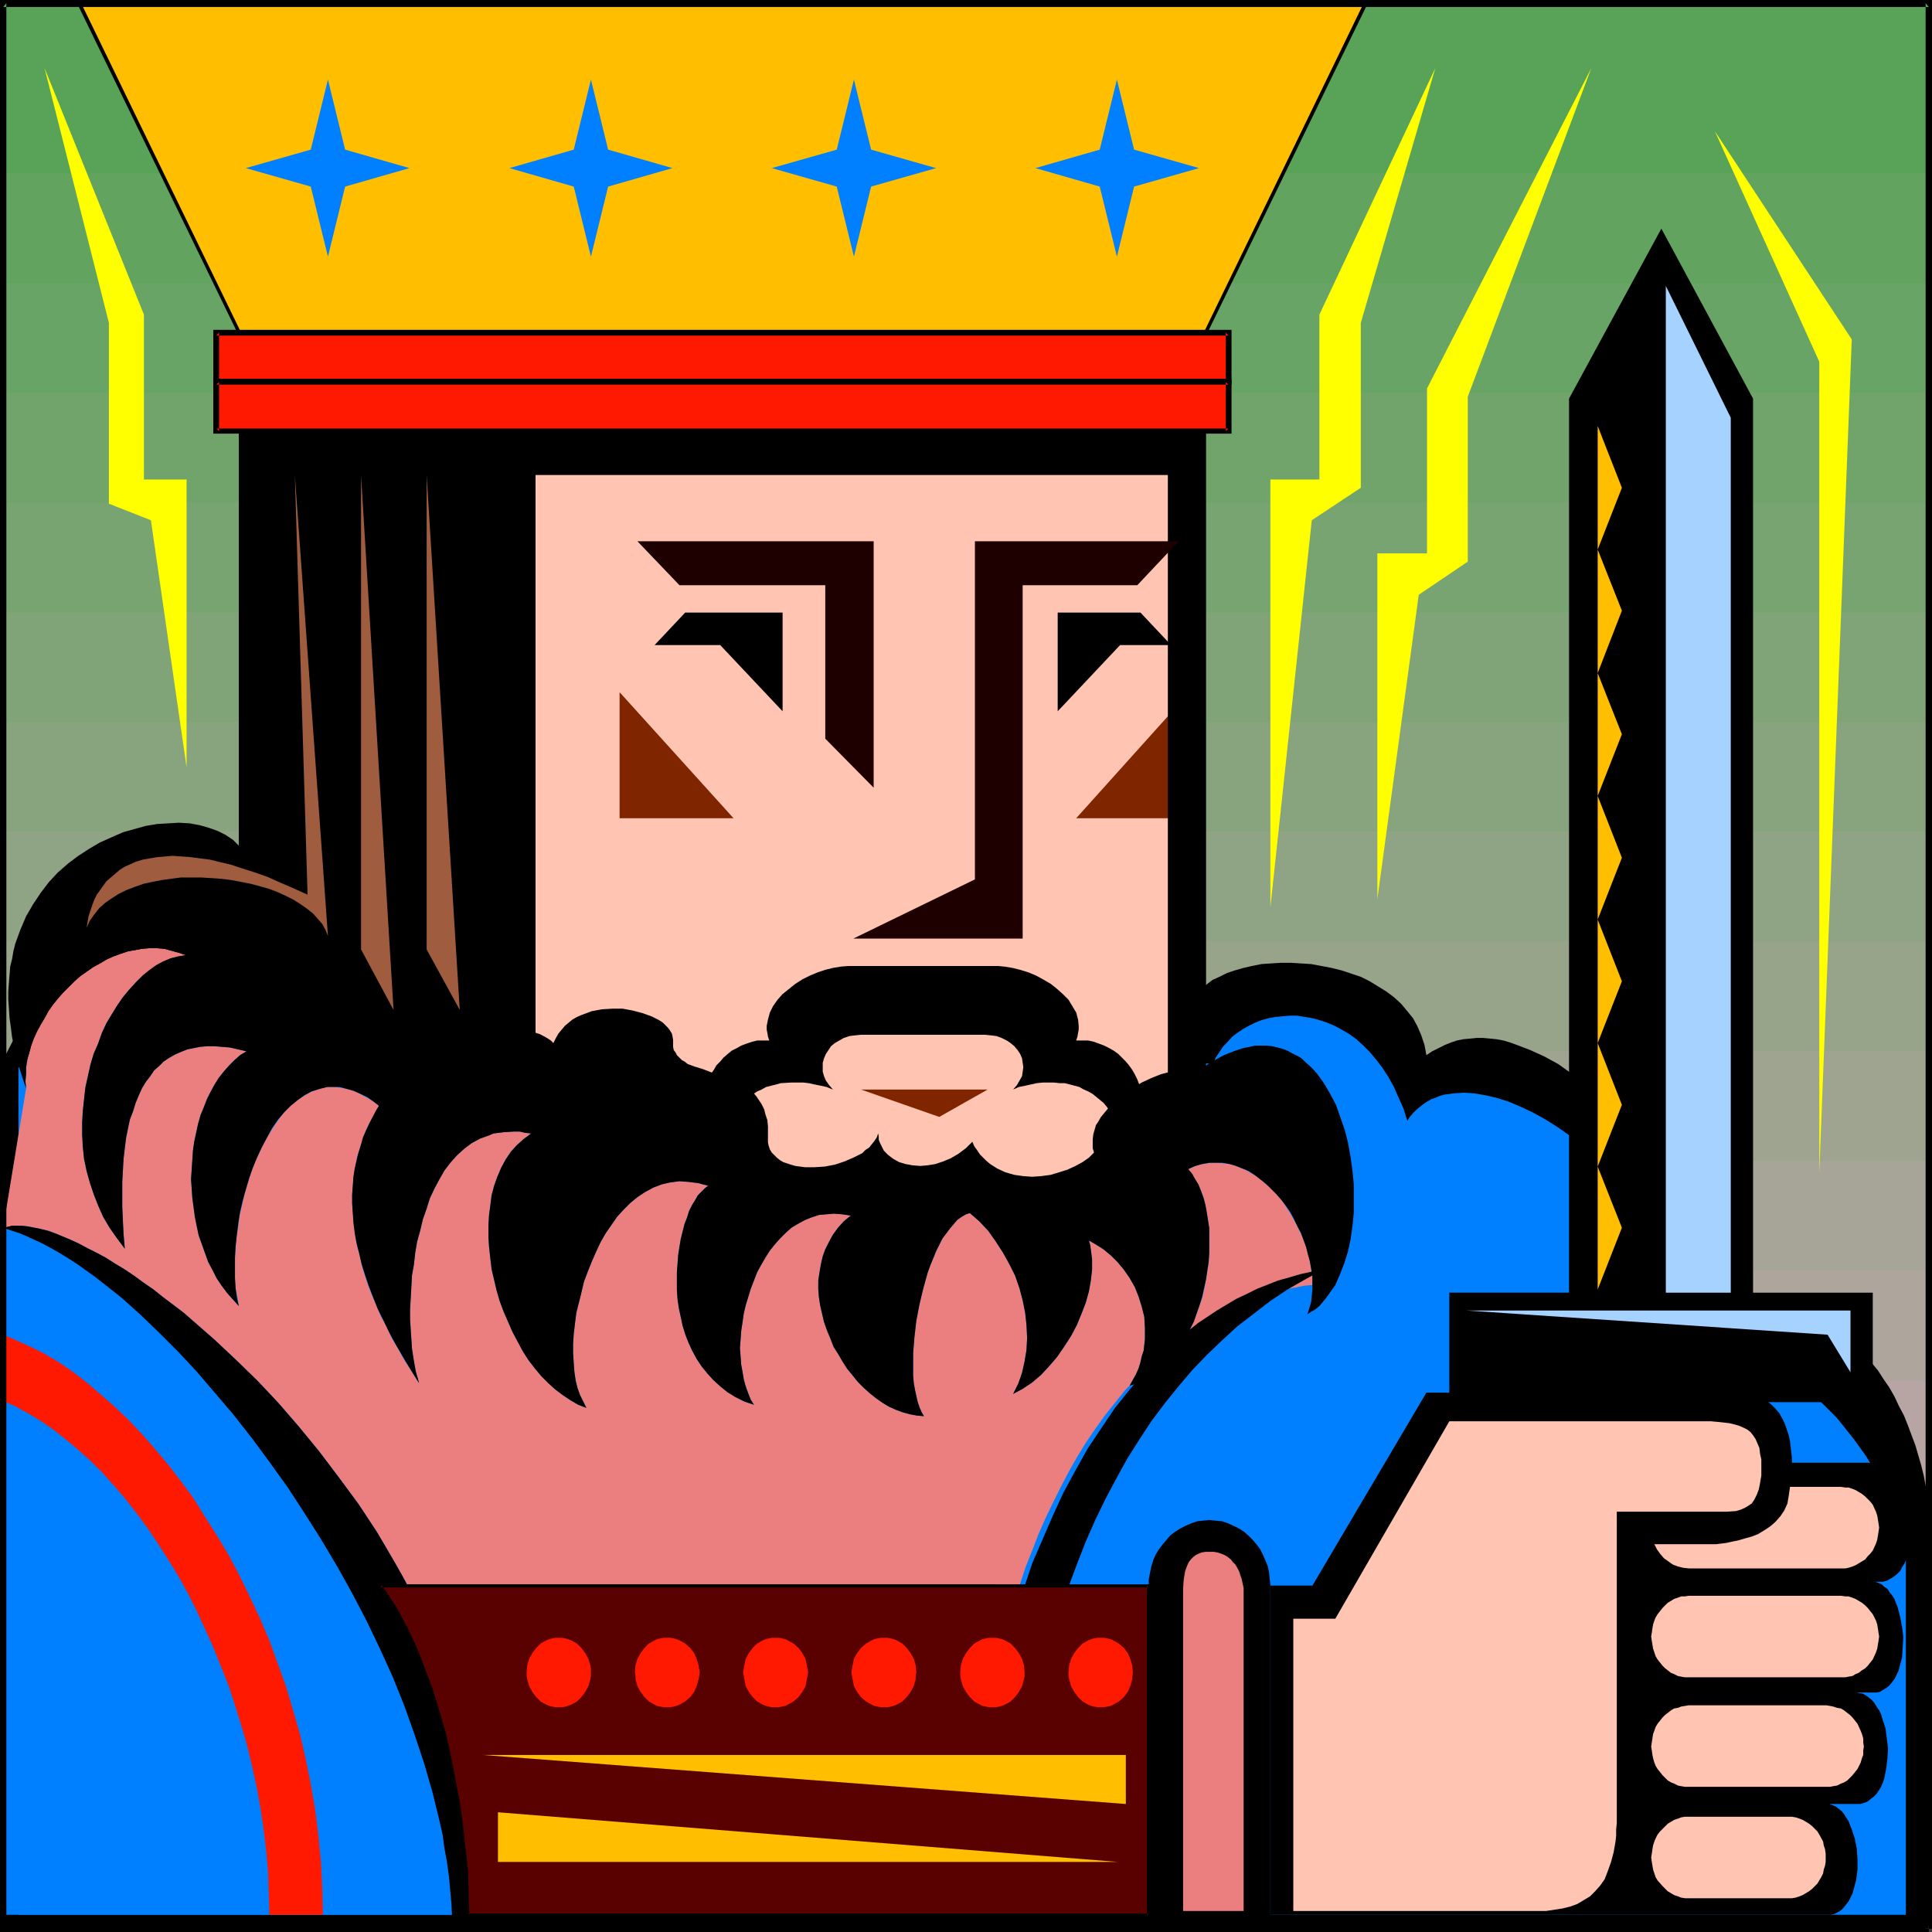 <?xml version="1.0" encoding="UTF-8" standalone="no"?>
<svg
   version="1.0"
   width="129.724mm"
   height="129.724mm"
   id="svg82"
   sodipodi:docname="King 2.wmf"
   xmlns:inkscape="http://www.inkscape.org/namespaces/inkscape"
   xmlns:sodipodi="http://sodipodi.sourceforge.net/DTD/sodipodi-0.dtd"
   xmlns="http://www.w3.org/2000/svg"
   xmlns:svg="http://www.w3.org/2000/svg">
  <rect width="100%" height="100%" fill="#333333" stroke="none"/>
  <sodipodi:namedview
     id="namedview82"
     pagecolor="#ffffff"
     bordercolor="#000000"
     borderopacity="0.25"
     inkscape:showpageshadow="2"
     inkscape:pageopacity="0.0"
     inkscape:pagecheckerboard="0"
     inkscape:deskcolor="#d1d1d1"
     inkscape:document-units="mm" />
  <defs
     id="defs1">
    <pattern
       id="WMFhbasepattern"
       patternUnits="userSpaceOnUse"
       width="6"
       height="6"
       x="0"
       y="0" />
  </defs>
  <path
     style="fill:#d5a5bc;fill-opacity:1;fill-rule:evenodd;stroke:none"
     d="M 489.486,489.486 V 0.808 H 0.808 V 489.486 Z"
     id="path1" />
  <path
     style="fill:#cda5b5;fill-opacity:1;fill-rule:evenodd;stroke:none"
     d="M 489.486,461.691 V 0.808 H 0.808 V 461.691 Z"
     id="path2" />
  <path
     style="fill:#c6a5af;fill-opacity:1;fill-rule:evenodd;stroke:none"
     d="M 489.486,433.896 V 0.808 H 0.808 V 433.896 Z"
     id="path3" />
  <path
     style="fill:#bea5a9;fill-opacity:1;fill-rule:evenodd;stroke:none"
     d="M 489.486,405.939 V 0.808 H 0.808 V 405.939 Z"
     id="path4" />
  <path
     style="fill:#b6a5a3;fill-opacity:1;fill-rule:evenodd;stroke:none"
     d="M 489.486,378.144 V 0.808 H 0.808 V 378.144 Z"
     id="path5" />
  <path
     style="fill:#aea59d;fill-opacity:1;fill-rule:evenodd;stroke:none"
     d="M 489.486,350.348 V 0.808 H 0.808 V 350.348 Z"
     id="path6" />
  <path
     style="fill:#a6a597;fill-opacity:1;fill-rule:evenodd;stroke:none"
     d="M 489.486,322.392 V 0.808 H 0.808 V 322.392 Z"
     id="path7" />
  <path
     style="fill:#9fa490;fill-opacity:1;fill-rule:evenodd;stroke:none"
     d="M 489.486,294.596 V 0.808 H 0.808 V 294.596 Z"
     id="path8" />
  <path
     style="fill:#97a48a;fill-opacity:1;fill-rule:evenodd;stroke:none"
     d="M 489.486,266.801 V 0.808 H 0.808 V 266.801 Z"
     id="path9" />
  <path
     style="fill:#8fa484;fill-opacity:1;fill-rule:evenodd;stroke:none"
     d="M 489.486,238.845 V 0.808 H 0.808 V 238.845 Z"
     id="path10" />
  <path
     style="fill:#87a47e;fill-opacity:1;fill-rule:evenodd;stroke:none"
     d="M 489.486,211.049 V 0.808 H 0.808 V 211.049 Z"
     id="path11" />
  <path
     style="fill:#80a478;fill-opacity:1;fill-rule:evenodd;stroke:none"
     d="M 489.486,183.254 V 0.808 H 0.808 V 183.254 Z"
     id="path12" />
  <path
     style="fill:#78a471;fill-opacity:1;fill-rule:evenodd;stroke:none"
     d="M 489.486,155.459 V 0.808 H 0.808 V 155.459 Z"
     id="path13" />
  <path
     style="fill:#70a46b;fill-opacity:1;fill-rule:evenodd;stroke:none"
     d="M 489.486,127.502 V 0.808 H 0.808 V 127.502 Z"
     id="path14" />
  <path
     style="fill:#68a465;fill-opacity:1;fill-rule:evenodd;stroke:none"
     d="M 489.486,99.707 V 0.808 H 0.808 V 99.707 Z"
     id="path15" />
  <path
     style="fill:#61a35f;fill-opacity:1;fill-rule:evenodd;stroke:none"
     d="M 489.486,71.912 V 0.808 H 0.808 V 71.912 Z"
     id="path16" />
  <path
     style="fill:#59a359;fill-opacity:1;fill-rule:evenodd;stroke:none"
     d="M 489.486,43.955 V 0.808 H 0.808 V 43.955 Z"
     id="path17" />
  <path
     style="fill:#ffff00;fill-opacity:1;fill-rule:evenodd;stroke:none"
     d="m 435.188,33.29 26.502,58.499 V 297.667 l 8.242,-211.534 z"
     id="path18" />
  <path
     style="fill:#ffff00;fill-opacity:1;fill-rule:evenodd;stroke:none"
     d="m 364.246,17.291 -29.411,62.539 v 41.854 h -12.443 v 108.595 l 10.504,-98.253 12.443,-8.242 V 81.931 Z"
     id="path19" />
  <path
     style="fill:#ffff00;fill-opacity:1;fill-rule:evenodd;stroke:none"
     d="m 11.312,17.291 25.21,62.539 v 41.854 h 10.827 v 73.043 L 38.299,132.027 27.634,127.825 V 81.931 Z"
     id="path20" />
  <path
     style="fill:#ffff00;fill-opacity:1;fill-rule:evenodd;stroke:none"
     d="M 403.838,17.291 362.145,98.576 V 140.43 H 349.54 v 87.749 l 10.504,-77.245 12.443,-8.403 v -41.854 z"
     id="path21" />
  <path
     style="fill:#000000;fill-opacity:1;fill-rule:evenodd;stroke:none"
     d="m 489.486,386.87 v -2.424 l -0.323,-2.424 -0.162,-2.424 -0.323,-2.586 -0.485,-2.586 -0.646,-2.586 -1.454,-5.01 -0.97,-2.586 -0.97,-2.586 -0.97,-2.424 -1.293,-2.424 -1.131,-2.424 -1.293,-2.262 -1.454,-2.101 -1.454,-2.262 -1.616,-1.939 -1.616,-1.939 -1.616,-1.778 -1.778,-1.778 -1.939,-1.454 -1.778,-1.293 -1.939,-1.293 -2.101,-0.97 -2.101,-0.808 -2.101,-0.646 -2.262,-0.485 -2.262,-0.323 h -2.262 l -2.262,0.323 -2.424,0.485 -2.424,0.808 v -0.808 -0.808 l -0.162,-0.97 -0.323,-0.97 -0.162,-0.97 -0.485,-1.131 -0.808,-2.586 -1.131,-2.586 -1.454,-2.909 -1.616,-3.07 -1.778,-3.232 -2.101,-3.394 -2.262,-3.394 -2.262,-3.555 -2.747,-3.394 -2.586,-3.555 -2.909,-3.555 -2.909,-3.394 -3.07,-3.394 -3.232,-3.394 -3.232,-3.07 -3.232,-2.909 -3.394,-2.747 -3.394,-2.424 -3.394,-2.424 -3.555,-1.939 -3.555,-1.616 -3.394,-1.293 -1.778,-0.646 -1.616,-0.485 -1.778,-0.323 -1.616,-0.162 -1.778,-0.162 h -1.616 l -1.616,0.162 -1.778,0.162 -1.616,0.323 -1.454,0.485 -1.616,0.646 -1.616,0.808 -1.616,0.808 -1.454,0.97 -0.485,-2.586 -0.808,-2.424 -0.97,-2.262 -1.131,-2.101 -1.454,-1.778 -1.616,-1.939 -1.778,-1.616 -1.939,-1.454 -2.101,-1.293 -2.101,-1.293 -2.262,-1.131 -2.424,-0.808 -2.424,-0.808 -2.586,-0.646 -2.586,-0.485 -2.586,-0.485 -2.586,-0.162 -2.586,-0.162 h -2.424 l -2.586,0.162 -2.424,0.162 -2.424,0.485 -2.101,0.485 -2.262,0.646 -1.939,0.646 -1.939,0.97 -1.778,0.808 -1.454,1.131 -1.454,1.293 -1.131,1.293 -0.808,1.454 -0.808,1.454 H 90.657 L 22.947,226.078 0.808,268.902 V 489.486 H 489.486 Z"
     id="path22" />
  <path
     style="fill:#007fff;fill-opacity:1;fill-rule:evenodd;stroke:none"
     d="M 4.686,271.003 V 485.931 H 483.668 v -96.96 l -2.262,-5.333 -2.424,-4.848 -2.747,-4.848 -2.747,-4.525 -2.909,-4.04 -3.07,-3.878 -1.454,-1.778 -1.616,-1.616 -1.616,-1.616 -1.454,-1.454 -1.616,-1.454 -1.454,-1.131 -1.616,-1.293 -1.616,-0.97 -1.454,-0.808 -1.616,-0.808 -1.454,-0.646 -1.454,-0.485 -1.454,-0.323 -1.454,-0.162 h -1.454 l -1.293,0.162 -1.454,0.162 -1.293,0.485 -1.131,0.646 -1.293,0.808 -1.293,-4.848 -1.454,-4.848 -1.778,-4.848 -1.939,-4.525 -2.101,-4.363 -2.262,-4.202 -2.424,-4.202 -2.747,-3.878 -2.586,-3.878 -2.747,-3.717 -3.07,-3.394 -2.909,-3.232 -3.07,-3.07 -3.07,-2.909 -3.232,-2.586 -3.07,-2.424 -3.232,-2.262 -3.07,-1.939 -3.232,-1.778 -3.07,-1.454 -3.07,-1.293 -3.07,-0.97 -2.747,-0.646 -2.909,-0.485 -2.586,-0.162 -2.586,0.162 -2.424,0.323 -1.131,0.323 -1.131,0.485 -0.97,0.323 -1.131,0.646 -0.97,0.646 -0.808,0.646 -0.97,0.808 -0.808,0.808 -0.808,0.97 -0.646,0.97 -0.97,-3.07 -1.293,-2.909 -1.131,-2.586 -1.454,-2.586 -1.454,-2.262 -1.616,-2.101 -1.616,-1.939 -1.616,-1.616 -1.778,-1.616 -1.778,-1.293 -1.939,-1.131 -1.778,-0.97 -1.939,-0.808 -1.939,-0.646 -1.778,-0.485 -1.939,-0.323 -1.939,-0.323 h -1.778 l -1.939,0.162 -1.778,0.162 -1.778,0.323 -1.778,0.485 -1.616,0.646 -1.616,0.808 -1.454,0.808 -1.454,0.97 -1.293,0.97 -1.131,1.293 -1.131,1.131 -0.97,1.454 -0.97,1.454 -0.646,1.454 H 82.901 L 27.795,243.854 Z"
     id="path23" />
  <path
     style="fill:#ffc5b2;fill-opacity:1;fill-rule:evenodd;stroke:none"
     d="M 298.313,293.95 V 116.352 H 135.905 V 266.801 l 0.485,0.808 0.485,0.646 0.646,0.485 0.646,0.646 1.454,0.808 1.778,0.808 1.939,0.485 2.101,0.485 4.202,0.646 2.101,0.323 1.939,0.485 1.939,0.485 1.778,0.646 1.454,0.808 0.485,0.485 0.646,0.646 0.485,0.485 0.323,0.646 0.162,0.808 0.162,0.808 0.162,0.97 0.323,0.808 0.485,0.97 0.808,0.97 0.646,0.97 0.97,1.131 0.97,0.97 1.131,0.97 2.586,2.101 2.747,1.778 3.232,1.939 3.232,1.939 3.232,1.616 3.394,1.616 3.232,1.293 3.07,1.131 1.616,0.485 1.293,0.485 1.293,0.323 1.293,0.162 1.131,0.323 h 0.97 l 0.97,0.162 0.808,-0.162 h 0.808 l 0.97,-0.162 1.131,-0.162 1.293,-0.162 1.454,-0.162 1.616,-0.162 1.616,-0.162 1.939,-0.323 3.717,-0.323 4.04,-0.323 4.363,-0.323 4.202,-0.323 h 4.363 l 4.04,-0.162 3.878,0.162 1.939,0.162 1.616,0.162 1.616,0.162 1.616,0.323 1.454,0.323 1.131,0.485 1.131,0.323 0.97,0.485 0.646,0.646 0.646,0.646 0.485,0.646 0.646,0.485 0.97,0.485 0.97,0.323 1.131,0.162 1.131,0.162 1.454,0.162 h 1.454 l 1.616,-0.162 1.616,-0.162 3.394,-0.485 3.717,-0.808 3.717,-0.808 3.717,-1.131 3.717,-0.97 3.555,-1.293 3.232,-1.293 1.454,-0.646 1.454,-0.646 1.293,-0.646 1.131,-0.646 1.131,-0.485 0.97,-0.646 0.808,-0.485 z"
     id="path24" />
  <path
     style="fill:#ffbf00;fill-opacity:1;fill-rule:evenodd;stroke:none"
     d="M 306.07,84.355 346.47,0.808 H 20.038 L 60.6,84.355 Z"
     id="path25" />
  <path
     style="fill:#000000;fill-opacity:1;fill-rule:evenodd;stroke:none"
     d="M 306.232,84.84 347.278,0.485 H 19.392 L 60.438,84.84 H 306.232 l -0.162,-0.808 H 60.6 l 0.485,0.162 L 20.523,0.646 20.038,1.293 H 346.47 l -0.323,-0.646 -40.562,83.547 0.485,-0.162 z"
     id="path26" />
  <path
     style="fill:#ff1900;fill-opacity:1;fill-rule:evenodd;stroke:none"
     d="M 54.944,96.96 H 311.726 V 84.355 H 54.944 Z"
     id="path27" />
  <path
     style="fill:#000000;fill-opacity:1;fill-rule:evenodd;stroke:none"
     d="M 54.136,97.606 H 312.534 V 83.709 H 54.136 V 97.606 L 55.59,96.96 V 84.355 l -0.646,0.808 H 311.726 l -0.646,-0.808 V 96.96 l 0.646,-0.808 H 54.944 l 0.646,0.808 z"
     id="path28" />
  <path
     style="fill:#ff1900;fill-opacity:1;fill-rule:evenodd;stroke:none"
     d="M 54.944,109.403 H 311.726 V 96.96 H 54.944 Z"
     id="path29" />
  <path
     style="fill:#000000;fill-opacity:1;fill-rule:evenodd;stroke:none"
     d="M 54.136,110.049 H 312.534 V 96.152 H 54.136 v 13.898 l 1.454,-0.646 V 96.96 l -0.646,0.646 H 311.726 l -0.646,-0.646 v 12.443 l 0.646,-0.646 H 54.944 l 0.646,0.646 z"
     id="path30" />
  <path
     style="fill:#007fff;fill-opacity:1;fill-rule:evenodd;stroke:none"
     d="m 129.28,42.662 16.322,4.686 4.363,17.776 4.363,-17.776 16.322,-4.686 -16.322,-4.686 -4.363,-17.776 -4.363,17.776 z"
     id="path31" />
  <path
     style="fill:#007fff;fill-opacity:1;fill-rule:evenodd;stroke:none"
     d="m 237.552,42.662 -16.483,4.686 -4.363,17.776 -4.363,-17.776 -16.483,-4.686 16.483,-4.686 4.363,-17.776 4.363,17.776 z"
     id="path32" />
  <path
     style="fill:#007fff;fill-opacity:1;fill-rule:evenodd;stroke:none"
     d="m 62.378,42.662 16.483,4.686 4.363,17.776 4.363,-17.776 16.322,-4.686 -16.322,-4.686 -4.363,-17.776 -4.363,17.776 z"
     id="path33" />
  <path
     style="fill:#007fff;fill-opacity:1;fill-rule:evenodd;stroke:none"
     d="m 262.761,42.662 16.322,4.686 4.363,17.776 4.363,-17.776 16.483,-4.686 -16.483,-4.686 -4.363,-17.776 -4.363,17.776 z"
     id="path34" />
  <path
     style="fill:#eb7f7f;fill-opacity:1;fill-rule:evenodd;stroke:none"
     d="m 6.626,276.174 -0.162,-1.778 0.162,-1.778 v -1.778 l 0.323,-1.939 0.485,-1.778 0.485,-1.778 0.646,-1.778 0.808,-1.778 0.97,-1.778 0.97,-1.616 0.97,-1.778 1.131,-1.616 1.293,-1.616 1.293,-1.454 1.454,-1.454 1.454,-1.454 1.454,-1.293 1.616,-1.131 1.616,-1.131 1.778,-0.97 1.616,-0.97 1.778,-0.808 1.778,-0.646 1.939,-0.646 1.778,-0.323 1.778,-0.323 1.939,-0.162 h 1.778 l 1.939,0.162 1.778,0.485 1.778,0.485 1.939,0.646 -1.939,0.323 -1.939,0.485 -1.939,0.808 -1.778,0.97 -1.778,1.293 -1.778,1.454 -1.616,1.616 -1.616,1.778 -1.616,1.939 -1.454,2.101 -1.293,2.101 -1.454,2.424 -1.131,2.424 -0.97,2.747 -1.131,2.586 -0.808,2.747 -0.646,2.909 -0.646,2.909 -0.323,2.909 -0.323,3.07 -0.162,2.909 v 3.07 l 0.162,3.07 0.323,3.07 0.646,3.07 0.808,2.909 0.97,2.909 1.131,2.909 1.293,2.909 1.616,2.747 1.939,2.747 1.939,2.586 -0.323,-3.717 -0.162,-3.394 -0.162,-3.555 v -3.232 -3.07 l 0.162,-2.909 0.162,-2.909 0.323,-2.747 0.323,-2.586 0.485,-2.424 0.485,-2.262 0.808,-2.101 0.646,-2.101 0.808,-1.939 0.808,-1.778 0.97,-1.616 1.131,-1.454 0.97,-1.454 1.293,-1.131 1.131,-1.131 1.454,-0.97 1.454,-0.808 1.454,-0.646 1.616,-0.646 1.616,-0.323 1.616,-0.323 1.778,-0.162 h 1.939 l 1.939,0.162 1.939,0.162 2.101,0.485 2.101,0.485 -1.616,0.97 -1.454,1.293 -1.293,1.293 -1.293,1.454 -1.293,1.616 -1.131,1.778 -0.97,1.778 -0.97,1.939 -0.808,2.101 -0.808,1.939 -0.646,2.262 -0.485,2.262 -0.485,2.262 -0.323,2.262 -0.162,2.424 -0.162,2.424 -0.162,2.424 0.162,2.262 0.162,2.424 0.323,2.424 0.323,2.424 0.485,2.424 0.485,2.262 0.808,2.262 0.808,2.262 0.808,2.262 1.131,2.101 0.97,1.939 1.293,1.939 1.454,1.939 1.454,1.616 1.454,1.616 -0.323,-2.101 -0.485,-2.262 -0.162,-2.424 v -2.586 -2.586 l 0.162,-2.586 0.162,-2.747 0.485,-2.747 0.323,-2.747 0.646,-2.747 0.646,-2.909 0.808,-2.586 0.808,-2.747 0.97,-2.586 1.131,-2.424 1.131,-2.424 1.293,-2.262 1.293,-2.101 1.454,-2.101 1.454,-1.778 1.616,-1.616 1.616,-1.293 1.778,-1.131 1.778,-0.97 1.939,-0.646 1.939,-0.485 h 2.101 l 1.939,0.323 2.262,0.485 1.131,0.485 2.101,1.131 1.131,0.646 1.293,0.808 1.131,0.97 -1.616,2.909 -1.616,3.07 -1.131,3.394 -1.131,3.394 -0.646,3.717 -0.323,1.939 -0.162,2.101 -0.162,1.939 v 2.101 l 0.162,2.101 0.162,2.101 0.323,2.262 0.162,2.262 0.485,2.424 0.646,2.262 0.485,2.424 0.808,2.586 0.808,2.424 0.97,2.586 1.131,2.586 1.131,2.747 1.454,2.586 1.293,2.909 1.616,2.747 1.616,2.909 1.778,2.747 1.939,3.07 -0.323,-1.293 -0.485,-1.616 -0.323,-1.778 -0.323,-1.939 -0.323,-2.101 -0.162,-2.424 -0.162,-2.424 -0.162,-2.586 v -2.586 l 0.162,-2.747 0.162,-2.909 0.162,-2.909 0.485,-2.747 0.323,-2.909 0.485,-2.909 0.808,-2.909 0.646,-2.747 0.97,-2.747 0.808,-2.586 1.131,-2.424 1.293,-2.424 1.293,-2.262 1.616,-2.101 1.616,-1.778 1.778,-1.616 1.939,-1.454 2.101,-1.131 2.262,-0.808 1.131,-0.485 1.293,-0.162 1.293,-0.162 2.586,-0.162 h 1.454 l 1.454,0.323 1.454,0.162 -1.939,1.454 -1.778,1.616 -1.454,1.616 -1.293,1.939 -1.131,2.101 -0.97,2.262 -0.808,2.262 -0.646,2.424 -0.323,2.586 -0.323,2.424 -0.162,2.747 v 2.747 l 0.162,2.586 0.323,2.909 0.323,2.747 0.646,2.747 0.646,2.747 0.808,2.747 0.97,2.586 1.131,2.586 1.131,2.586 1.293,2.424 1.293,2.424 1.454,2.262 1.616,2.101 1.616,1.939 1.778,1.778 1.778,1.616 1.939,1.454 1.939,1.293 1.939,1.131 2.101,0.808 -0.808,-1.616 -0.808,-1.616 -0.646,-1.778 -0.485,-1.939 -0.323,-2.262 -0.162,-2.262 -0.162,-2.424 v -2.424 l 0.162,-2.424 0.323,-2.747 0.323,-2.586 0.646,-2.586 0.646,-2.586 0.646,-2.747 0.97,-2.586 0.97,-2.424 1.131,-2.586 1.131,-2.424 1.293,-2.262 1.454,-2.101 1.454,-2.101 1.616,-1.778 1.778,-1.778 1.778,-1.454 1.939,-1.293 2.101,-1.131 2.101,-0.808 2.101,-0.485 2.424,-0.323 2.262,0.162 2.586,0.323 1.131,0.323 1.293,0.323 -0.808,0.646 -0.808,0.808 -0.97,0.97 -0.646,1.131 -0.808,1.293 -0.808,1.616 -0.485,1.616 -0.646,1.616 -0.485,1.939 -0.485,1.939 -0.323,1.939 -0.323,2.101 -0.162,2.262 -0.162,2.101 v 2.262 2.262 l 0.162,2.262 0.323,2.262 0.485,2.262 0.485,2.262 0.646,2.101 0.808,2.101 0.97,2.101 1.131,2.101 1.293,1.939 1.454,1.778 1.454,1.616 1.778,1.616 1.778,1.454 2.101,1.293 2.262,1.131 2.424,0.808 -0.808,-1.293 -0.646,-1.616 -0.646,-1.778 -0.485,-1.778 -0.323,-1.939 -0.323,-1.778 -0.162,-2.101 -0.162,-2.101 0.162,-2.101 0.162,-2.262 0.323,-2.101 0.323,-2.262 0.485,-2.101 0.646,-2.101 0.646,-2.101 0.808,-2.101 0.808,-2.101 0.97,-1.778 1.131,-1.939 1.131,-1.778 1.293,-1.616 1.293,-1.454 1.454,-1.454 1.454,-1.293 1.616,-0.97 1.778,-0.97 1.616,-0.646 1.939,-0.646 1.778,-0.162 2.101,-0.162 2.101,0.162 2.101,0.323 -1.778,1.454 -1.454,1.616 -1.293,1.778 -0.97,1.778 -0.97,1.939 -0.646,1.778 -0.485,2.101 -0.323,1.939 -0.323,2.101 v 2.101 l 0.162,2.101 0.323,2.101 0.485,2.101 0.485,2.101 0.808,2.262 0.808,1.939 0.808,2.101 1.131,1.778 1.131,1.939 1.131,1.778 1.454,1.778 1.293,1.616 1.454,1.454 1.616,1.454 1.616,1.293 1.616,1.131 1.616,0.97 1.778,0.808 1.778,0.646 1.778,0.485 1.778,0.323 1.778,0.162 -0.646,-1.131 -0.485,-1.131 -0.485,-1.454 -0.323,-1.454 -0.323,-1.454 -0.323,-1.778 -0.162,-1.778 v -1.939 -3.878 l 0.323,-4.04 0.485,-4.202 0.808,-4.202 0.97,-4.04 1.131,-4.04 0.646,-1.778 0.808,-1.939 0.646,-1.616 0.808,-1.616 0.808,-1.616 0.97,-1.293 0.97,-1.293 0.97,-1.131 0.808,-0.97 1.131,-0.808 1.131,-0.646 0.97,-0.323 2.424,2.101 2.262,2.424 1.939,2.747 1.778,2.747 1.616,2.909 1.454,2.909 1.131,3.232 0.808,3.07 0.646,3.232 0.323,3.07 0.162,3.232 -0.162,3.07 -0.485,2.909 -0.646,2.909 -0.97,2.747 -0.646,1.293 -0.646,1.293 2.424,-1.293 2.424,-1.616 2.262,-1.939 2.101,-2.262 1.939,-2.262 1.778,-2.586 1.778,-2.747 1.454,-2.747 1.131,-2.747 1.131,-2.909 0.808,-2.909 0.485,-2.747 0.323,-2.747 v -2.586 l -0.323,-2.586 -0.162,-1.131 -0.323,-1.131 1.939,1.131 1.778,1.131 1.939,1.616 1.616,1.616 1.616,1.939 1.454,2.101 1.293,2.262 0.97,2.424 0.808,2.586 0.646,2.586 0.162,2.909 v 2.747 l -0.162,1.454 -0.162,1.454 -0.485,1.454 -0.323,1.454 -0.485,1.616 -0.646,1.454 -0.808,1.454 -0.808,1.454 -1.131,1.131 v 0 l -2.586,3.232 -2.586,3.232 -2.424,3.394 -2.424,3.555 -2.262,3.717 -2.101,3.717 -1.939,3.717 -1.939,3.878 -1.939,4.04 -1.778,4.04 -1.616,4.202 -1.616,4.04 -1.454,4.363 -1.293,4.202 -1.293,4.363 -1.293,4.363 -2.101,8.565 -1.939,8.888 -1.454,8.565 -1.293,8.565 -0.97,8.565 -0.323,4.04 -0.323,4.202 -0.162,4.04 -0.162,3.878 -0.162,3.878 v 3.878 H 124.432 v -4.686 l -0.323,-4.686 -0.323,-4.686 -0.485,-4.525 -0.646,-4.525 -0.808,-4.525 -0.808,-4.525 -0.97,-4.363 -2.424,-8.726 -1.293,-4.202 -1.454,-4.202 -1.616,-4.202 -1.616,-4.202 -1.778,-4.04 -1.778,-4.04 -1.939,-3.878 -1.939,-4.04 -2.101,-3.878 -2.101,-3.717 -4.363,-7.434 -4.686,-7.11 -5.01,-6.787 -5.01,-6.626 -5.171,-6.302 -5.171,-5.979 -5.333,-5.656 -5.494,-5.333 -5.333,-5.01 -2.586,-2.262 -2.586,-2.262 -2.586,-2.262 -2.747,-2.101 -2.586,-1.939 -2.424,-1.939 -2.586,-1.778 -2.424,-1.778 -2.424,-1.616 -2.424,-1.454 -2.262,-1.454 -2.424,-1.293 -2.262,-1.131 -2.101,-1.131 -2.101,-0.97 -1.939,-0.808 -1.939,-0.808 -1.778,-0.646 -1.939,-0.485 -1.616,-0.323 -1.616,-0.323 -1.454,-0.162 H 4.202 3.07 l -1.293,0.323 -0.97,0.162 z"
     id="path35" />
  <path
     style="fill:#eb7f7f;fill-opacity:1;fill-rule:evenodd;stroke:none"
     d="m 301.222,338.39 3.394,-2.101 3.394,-2.101 3.555,-1.778 3.717,-1.616 3.717,-1.454 3.878,-1.293 4.04,-0.97 4.202,-0.808 1.939,-0.162 v -1.454 l -0.162,-1.616 -0.485,-3.07 -0.808,-3.07 -1.131,-3.07 -1.454,-3.07 -1.616,-2.909 -1.778,-2.747 -2.101,-2.586 -1.131,-1.131 -1.293,-0.97 -1.131,-1.131 -1.131,-0.808 -1.454,-0.808 -1.293,-0.808 -1.293,-0.485 -1.454,-0.646 -1.293,-0.323 -1.616,-0.162 -1.293,-0.162 h -1.616 l -1.454,0.162 -1.616,0.323 -1.454,0.485 -1.454,0.646 1.131,1.616 1.131,1.778 0.97,2.101 0.808,2.262 0.485,2.424 0.485,2.586 0.323,2.747 v 2.747 2.909 l -0.162,2.747 -0.485,2.909 -0.485,2.909 -0.646,2.909 -0.97,2.747 -0.97,2.747 -1.131,2.586 z"
     id="path36" />
  <path
     style="fill:#7f2600;fill-opacity:1;fill-rule:evenodd;stroke:none"
     d="m 157.237,175.659 28.926,31.997 h -28.926 z"
     id="path37" />
  <path
     style="fill:#7f2600;fill-opacity:1;fill-rule:evenodd;stroke:none"
     d="m 301.868,175.659 -28.765,31.997 h 28.765 z"
     id="path38" />
  <path
     style="fill:#000000;fill-opacity:1;fill-rule:evenodd;stroke:none"
     d="m 99.384,283.446 -1.293,-1.293 -1.293,-0.97 -1.131,-0.97 -1.293,-0.97 -1.131,-0.808 -2.424,-1.131 -1.131,-0.485 -1.131,-0.323 -1.131,-0.323 -1.131,-0.323 h -1.131 -2.101 l -1.939,0.485 -2.101,0.646 -1.778,0.97 -1.778,1.293 -1.778,1.454 -1.616,1.616 -1.616,1.939 -1.454,2.101 -1.293,2.424 -1.293,2.424 -1.131,2.424 -1.131,2.747 -0.97,2.747 -0.808,2.747 -0.808,2.909 -0.646,2.747 -0.485,3.07 -0.323,2.747 -0.323,2.909 -0.162,2.747 v 2.747 2.586 l 0.162,2.586 0.323,2.424 0.485,2.101 -1.454,-1.616 -1.454,-1.616 -1.454,-1.939 -1.293,-1.939 -0.97,-1.939 -1.131,-2.101 -0.808,-2.262 -0.808,-2.262 -0.808,-2.262 -0.485,-2.262 -0.485,-2.424 -0.323,-2.424 -0.323,-2.424 -0.162,-2.424 -0.162,-2.262 0.162,-2.424 0.162,-2.424 0.162,-2.424 0.323,-2.262 0.485,-2.262 0.485,-2.262 0.646,-2.262 0.808,-1.939 0.808,-2.101 0.97,-1.939 0.97,-1.778 1.131,-1.778 1.293,-1.616 1.293,-1.454 1.293,-1.293 1.454,-1.293 1.616,-0.97 -2.101,-0.485 -2.101,-0.485 -1.939,-0.162 -1.939,-0.162 h -1.939 l -1.778,0.162 -1.616,0.323 -1.616,0.323 -1.616,0.646 -1.454,0.646 -1.454,0.808 -1.454,0.97 -1.131,1.131 -1.293,1.131 -0.97,1.454 -1.131,1.454 -0.97,1.616 -0.808,1.778 -0.808,1.939 -0.646,2.101 -0.808,2.101 -0.485,2.262 -0.485,2.424 -0.323,2.586 -0.323,2.747 -0.162,2.909 -0.162,2.909 v 3.07 3.232 l 0.162,3.555 0.162,3.394 0.323,3.717 -1.939,-2.586 -1.939,-2.747 -1.616,-2.747 -1.293,-2.909 -1.131,-2.909 -0.97,-2.909 -0.808,-2.909 -0.646,-3.07 -0.323,-3.07 -0.162,-3.07 v -3.07 l 0.162,-2.909 0.323,-3.07 0.323,-2.909 0.646,-2.909 0.646,-2.909 0.808,-2.747 1.131,-2.586 0.97,-2.747 1.131,-2.424 1.454,-2.424 1.293,-2.101 1.454,-2.101 1.616,-1.939 1.616,-1.778 1.616,-1.616 1.778,-1.454 1.778,-1.293 1.778,-0.97 1.939,-0.808 1.939,-0.485 1.939,-0.323 -1.939,-0.646 -1.778,-0.485 -1.778,-0.485 -1.939,-0.162 h -1.778 l -1.939,0.162 -1.778,0.323 -1.778,0.323 -1.939,0.646 -1.778,0.646 -1.778,0.808 -1.616,0.97 -1.778,0.97 -1.616,1.131 -1.616,1.131 -1.454,1.293 -1.454,1.454 -1.454,1.454 -1.293,1.454 -1.293,1.616 -1.131,1.616 -0.97,1.778 -0.97,1.616 -0.97,1.778 -0.808,1.778 -0.646,1.778 -0.485,1.778 -0.485,1.778 -0.323,1.939 v 1.778 l -0.162,1.778 0.162,1.778 -0.97,-2.747 -0.808,-2.586 -0.646,-2.586 -0.646,-2.586 -0.485,-2.424 -0.323,-2.586 -0.323,-2.262 -0.162,-2.424 -0.162,-2.262 v -2.101 l 0.162,-2.262 0.162,-1.939 0.162,-2.101 0.485,-1.939 0.323,-1.939 0.485,-1.939 0.646,-1.778 0.646,-1.778 1.454,-3.394 1.778,-3.07 1.939,-2.909 2.101,-2.747 2.262,-2.424 2.586,-2.262 2.586,-1.939 2.747,-1.778 2.747,-1.616 2.909,-1.293 2.909,-1.293 2.909,-0.808 2.909,-0.808 2.909,-0.485 2.747,-0.162 2.747,-0.162 2.747,0.162 2.586,0.485 2.262,0.646 2.262,0.808 1.939,0.97 1.939,1.293 1.454,1.454 V 109.403 H 306.07 v 184.547 h -9.696 V 120.553 H 135.905 v 146.248 1.939 l -0.323,1.778 -0.323,1.778 -0.646,1.616 -0.646,1.454 -0.808,1.454 -0.97,1.454 -1.131,1.131 -0.97,1.293 -1.293,0.97 -1.293,0.97 -1.454,0.97 -1.454,0.808 -1.454,0.808 -1.454,0.646 -1.616,0.485 -3.232,0.808 -3.07,0.485 -1.616,0.162 h -1.454 l -1.454,-0.162 h -1.454 l -1.454,-0.323 -1.293,-0.323 -1.131,-0.323 -1.131,-0.485 -1.131,-0.646 -0.808,-0.485 -0.808,-0.808 z"
     id="path39" />
  <path
     style="fill:#000000;fill-opacity:1;fill-rule:evenodd;stroke:none"
     d="m 194.889,287.648 v 1.131 1.131 l 0.162,0.808 0.323,0.97 0.485,0.808 0.646,0.646 0.646,0.646 0.808,0.646 0.808,0.485 0.97,0.323 0.97,0.323 1.131,0.323 2.424,0.323 h 2.424 l 2.586,-0.162 2.586,-0.485 2.424,-0.808 2.262,-0.97 2.262,-1.131 0.808,-0.808 0.97,-0.646 0.646,-0.808 0.646,-0.808 0.646,-0.97 0.323,-0.97 0.162,0.808 v 0.808 l 0.323,0.808 0.323,0.646 0.646,1.293 1.131,1.131 1.293,0.97 1.454,0.808 1.616,0.485 1.778,0.323 1.939,0.162 1.939,-0.162 1.939,-0.323 1.939,-0.646 1.939,-0.808 1.939,-1.131 1.939,-1.454 1.616,-1.616 0.485,1.131 0.808,1.131 0.646,0.97 0.808,0.808 0.808,0.808 0.97,0.808 1.778,1.131 2.101,0.97 2.262,0.646 2.262,0.323 2.262,0.162 2.262,-0.162 2.424,-0.323 2.101,-0.646 2.101,-0.646 2.101,-0.97 1.778,-0.97 1.616,-1.131 1.293,-1.293 -0.323,-1.131 v -1.293 -0.97 l 0.162,-1.293 0.323,-1.131 0.323,-1.131 0.646,-0.97 0.646,-1.131 0.808,-0.97 0.808,-0.97 1.939,-1.939 2.101,-1.778 2.262,-1.616 2.424,-1.454 2.424,-1.131 2.424,-0.97 2.424,-0.646 0.97,-0.323 1.939,-0.162 h 0.97 l 1.454,0.162 0.485,0.323 0.646,0.323 1.778,-1.293 1.778,-1.293 1.778,-0.97 1.778,-0.97 1.616,-0.646 1.778,-0.646 1.454,-0.485 1.616,-0.323 1.454,-0.323 h 1.616 1.293 l 1.454,0.162 1.293,0.323 1.293,0.323 1.293,0.485 1.131,0.646 1.293,0.646 1.131,0.646 0.97,0.97 1.131,0.97 0.97,0.97 0.97,1.131 1.616,2.262 1.616,2.747 1.454,2.747 1.131,3.232 1.131,3.232 0.808,3.232 0.646,3.555 0.485,3.555 0.323,3.394 v 3.555 3.555 l -0.323,3.394 -0.485,3.394 -0.646,3.07 -0.97,3.07 -1.131,2.909 -1.131,2.586 -1.616,2.262 -0.808,1.131 -1.616,1.939 -0.97,0.808 -1.131,0.646 -0.97,0.646 0.485,-1.454 0.485,-1.616 0.162,-1.616 0.162,-1.616 v -1.778 -1.778 l -0.323,-1.778 -0.323,-1.778 -0.485,-1.778 -0.485,-1.939 -1.293,-3.555 -0.97,-1.778 -0.808,-1.778 -0.97,-1.778 -1.131,-1.616 -1.131,-1.454 -1.293,-1.454 -1.293,-1.293 -1.293,-1.293 -1.454,-1.131 -1.454,-1.131 -1.454,-0.97 -1.616,-0.646 -1.616,-0.646 -1.616,-0.485 -1.778,-0.323 h -1.778 -1.616 l -1.778,0.323 -1.778,0.485 -1.778,0.808 0.97,1.131 0.808,1.454 0.808,1.293 0.646,1.616 0.646,1.778 0.485,1.778 0.323,1.778 0.323,2.101 0.323,1.939 v 2.101 2.262 2.101 l -0.162,2.262 -0.323,2.101 -0.323,2.262 -0.485,2.101 -0.485,2.262 -0.646,2.101 -1.454,4.202 -0.97,1.939 -0.808,1.939 -1.131,1.778 -1.131,1.778 -1.293,1.616 -1.293,1.454 -1.454,1.293 -1.454,1.293 -1.616,1.131 -1.616,0.808 -1.778,0.808 -1.778,0.485 0.808,-1.454 0.808,-1.454 0.646,-1.454 0.485,-1.616 0.323,-1.454 0.485,-1.454 0.162,-1.454 0.162,-1.454 v -2.747 l -0.162,-2.909 -0.646,-2.586 -0.808,-2.586 -0.97,-2.424 -1.293,-2.262 -1.454,-2.101 -1.616,-1.939 -1.616,-1.616 -1.939,-1.616 -1.778,-1.131 -1.939,-1.131 0.323,1.131 0.162,1.131 0.323,2.586 v 2.586 l -0.323,2.747 -0.485,2.747 -0.808,2.909 -1.131,2.909 -1.131,2.747 -1.454,2.747 -1.778,2.747 -1.778,2.586 -1.939,2.262 -2.101,2.262 -2.262,1.939 -2.424,1.616 -2.424,1.293 0.646,-1.293 0.646,-1.293 0.97,-2.747 0.646,-2.909 0.485,-2.909 0.162,-3.07 -0.162,-3.232 -0.323,-3.07 -0.646,-3.232 -0.808,-3.07 -1.131,-3.232 -1.454,-2.909 -1.616,-2.909 -1.778,-2.747 -1.939,-2.747 -2.262,-2.424 -2.424,-2.101 -0.97,0.323 -1.131,0.646 -1.131,0.808 -0.808,0.97 -0.97,1.131 -0.97,1.293 -0.97,1.293 -0.808,1.616 -0.808,1.616 -0.646,1.616 -0.808,1.939 -0.646,1.778 -1.131,4.04 -0.97,4.04 -0.808,4.202 -0.485,4.202 -0.323,4.04 v 3.878 1.939 l 0.162,1.778 0.323,1.778 0.323,1.454 0.323,1.454 0.485,1.454 0.485,1.131 0.646,1.131 -1.778,-0.162 -1.778,-0.323 -1.778,-0.485 -1.778,-0.646 -1.778,-0.808 -1.616,-0.97 -1.616,-1.131 -1.616,-1.293 -1.616,-1.454 -1.454,-1.454 -1.293,-1.616 -1.454,-1.778 -1.131,-1.778 -1.131,-1.939 -1.131,-1.778 -0.808,-2.101 -0.808,-1.939 -0.808,-2.262 -0.485,-2.101 -0.485,-2.101 -0.323,-2.101 -0.162,-2.101 v -2.101 l 0.323,-2.101 0.323,-1.939 0.485,-2.101 0.646,-1.778 0.97,-1.939 0.97,-1.778 1.293,-1.778 1.454,-1.616 1.778,-1.454 -2.101,-0.323 -2.101,-0.162 -2.101,0.162 -1.778,0.162 -1.939,0.646 -1.616,0.646 -1.778,0.97 -1.616,0.97 -1.454,1.293 -1.454,1.454 -1.293,1.454 -1.293,1.616 -1.131,1.778 -1.131,1.939 -0.97,1.778 -0.808,2.101 -0.808,2.101 -0.646,2.101 -0.646,2.101 -0.485,2.101 -0.323,2.262 -0.323,2.101 -0.162,2.262 -0.162,2.101 0.162,2.101 0.162,2.101 0.323,1.778 0.323,1.939 0.485,1.778 0.646,1.778 0.646,1.616 0.808,1.293 -2.424,-0.808 -2.262,-1.131 -2.101,-1.293 -1.778,-1.454 -1.778,-1.616 -1.454,-1.616 -1.454,-1.778 -1.293,-1.939 -1.131,-2.101 -0.97,-2.101 -0.808,-2.101 -0.646,-2.101 -0.485,-2.262 -0.485,-2.262 -0.323,-2.262 -0.162,-2.262 v -2.262 -2.262 l 0.162,-2.101 0.162,-2.262 0.323,-2.101 0.323,-1.939 0.485,-1.939 0.485,-1.939 0.646,-1.616 0.485,-1.616 0.808,-1.616 0.808,-1.293 0.646,-1.131 0.97,-0.97 0.808,-0.808 0.808,-0.646 -1.293,-0.323 -1.131,-0.323 -2.586,-0.323 -2.262,-0.162 -2.424,0.323 -2.101,0.485 -2.101,0.808 -2.101,1.131 -1.939,1.293 -1.778,1.454 -1.778,1.778 -1.616,1.778 -1.454,2.101 -1.454,2.101 -1.293,2.262 -1.131,2.424 -1.131,2.586 -0.97,2.424 -0.97,2.586 -0.646,2.747 -0.646,2.586 -0.646,2.586 -0.323,2.586 -0.323,2.747 -0.162,2.424 v 2.424 l 0.162,2.424 0.162,2.262 0.323,2.262 0.485,1.939 0.646,1.778 0.808,1.616 0.808,1.616 -2.101,-0.808 -1.939,-1.131 -1.939,-1.293 -1.939,-1.454 -1.778,-1.616 -1.778,-1.778 -1.616,-1.939 -1.616,-2.101 -1.454,-2.262 -1.293,-2.424 -1.293,-2.424 -1.131,-2.586 -1.131,-2.586 -0.97,-2.586 -0.808,-2.747 -0.646,-2.747 -0.646,-2.747 -0.323,-2.747 -0.323,-2.909 -0.162,-2.586 v -2.747 l 0.162,-2.747 0.323,-2.424 0.323,-2.586 0.646,-2.424 0.808,-2.262 0.97,-2.262 1.131,-2.101 1.293,-1.939 1.454,-1.616 1.778,-1.616 1.939,-1.454 -1.454,-0.162 -1.454,-0.323 h -1.454 l -2.586,0.162 -1.293,0.162 -1.293,0.162 -1.131,0.485 -2.262,0.808 -2.101,1.131 -1.939,1.454 -1.778,1.616 -1.616,1.778 -1.616,2.101 -1.293,2.262 -1.293,2.424 -1.131,2.424 -0.808,2.586 -0.97,2.747 -0.646,2.747 -0.808,2.909 -0.485,2.909 -0.323,2.909 -0.485,2.747 -0.162,2.909 -0.162,2.909 -0.162,2.747 v 2.586 l 0.162,2.586 0.162,2.424 0.162,2.424 0.323,2.101 0.323,1.939 0.323,1.778 0.485,1.616 0.323,1.293 -2.101,-3.394 -1.939,-3.232 -1.778,-3.07 -1.778,-3.232 -1.454,-3.07 -1.454,-2.909 -1.131,-2.909 -1.131,-2.909 -0.97,-2.909 -0.808,-2.586 -0.646,-2.747 -0.646,-2.586 -0.485,-2.586 -0.323,-2.586 -0.162,-2.424 -0.162,-2.424 v -2.262 l 0.162,-2.262 0.162,-2.262 0.323,-2.101 0.485,-2.101 0.485,-1.939 0.646,-2.101 0.485,-1.778 1.616,-3.555 1.778,-3.394 1.939,-3.07 2.424,-2.909 2.424,-2.586 2.586,-2.262 2.586,-2.262 2.909,-1.778 2.909,-1.616 2.909,-1.293 2.909,-1.131 2.909,-0.808 2.747,-0.485 2.747,-0.323 h 2.586 l 2.586,0.162 2.262,0.485 2.101,0.646 1.778,0.97 0.97,0.646 0.646,0.646 0.646,-1.293 0.646,-1.131 0.808,-0.97 0.808,-0.97 0.97,-0.808 0.97,-0.808 1.131,-0.646 1.131,-0.485 1.293,-0.485 1.293,-0.485 2.586,-0.485 2.586,-0.162 h 2.747 l 2.586,0.485 2.424,0.646 2.262,0.808 0.97,0.485 0.97,0.485 0.97,0.646 0.646,0.646 0.646,0.646 0.485,0.646 0.485,0.808 0.162,0.646 0.162,0.97 v 0.808 0.97 l 0.162,0.808 0.485,0.646 0.323,0.646 0.646,0.646 0.646,0.646 0.646,0.323 0.808,0.646 1.778,0.646 2.101,0.646 2.101,0.808 2.424,0.646 2.262,0.808 2.101,0.97 2.101,1.293 0.808,0.646 0.97,0.808 0.808,0.97 0.646,0.97 0.646,0.97 0.646,1.293 0.323,1.293 0.485,1.454 0.162,1.616 z"
     id="path40" />
  <path
     style="fill:#000000;fill-opacity:1;fill-rule:evenodd;stroke:none"
     d="m 253.227,245.147 1.778,0.162 1.939,0.323 1.939,0.485 2.101,0.646 1.939,0.808 1.778,0.97 1.939,1.131 1.616,1.293 1.454,1.293 1.454,1.454 0.97,1.616 0.97,1.616 0.485,1.778 0.162,1.616 v 0.97 l -0.162,0.808 -0.162,0.97 -0.323,0.97 h 1.616 1.454 l 1.454,0.323 1.293,0.485 1.293,0.485 1.293,0.646 1.131,0.646 1.131,0.808 0.97,0.97 0.97,0.97 0.808,0.97 0.808,1.131 0.646,1.131 0.646,1.293 0.485,1.293 0.485,1.293 0.323,1.454 0.323,1.293 0.162,1.454 0.162,1.293 v 1.454 l -0.162,1.454 -0.162,1.454 -0.323,1.293 -0.485,1.454 -0.485,1.293 -0.646,1.293 -0.646,1.293 -0.97,1.131 -0.97,1.131 -1.131,1.131 -1.131,0.97 0.323,-1.454 0.323,-1.454 0.162,-1.616 v -2.747 l -0.162,-1.293 -0.162,-1.293 -0.323,-1.293 -0.485,-1.131 -0.323,-1.131 -1.293,-2.101 -0.646,-0.97 -0.808,-0.97 -0.97,-0.808 -1.778,-1.454 -1.131,-0.646 -1.131,-0.485 -1.131,-0.646 -2.424,-0.646 -1.293,-0.323 h -1.293 l -1.454,-0.162 h -1.454 -1.293 l -1.616,0.162 -1.454,0.323 -1.454,0.323 -1.616,0.323 -1.454,0.646 0.97,-1.131 0.646,-1.131 0.646,-1.131 0.162,-1.131 0.162,-1.131 -0.162,-1.131 -0.162,-1.131 -0.485,-1.131 -0.646,-0.97 -0.808,-0.97 -0.97,-0.808 -0.97,-0.646 -1.293,-0.646 -1.293,-0.485 -1.293,-0.162 -1.616,-0.162 h -31.512 l -1.616,0.162 -1.293,0.162 -1.454,0.485 -1.131,0.646 -1.131,0.646 -0.97,0.808 -0.646,0.97 -0.646,0.97 -0.485,1.131 -0.323,1.131 v 1.131 1.131 l 0.323,1.131 0.485,1.131 0.808,1.131 0.97,1.131 -1.616,-0.646 -1.454,-0.323 -1.616,-0.323 -1.454,-0.323 -1.454,-0.162 h -1.454 -1.454 l -2.747,0.162 -1.131,0.323 -1.293,0.323 -1.293,0.323 -1.131,0.646 -1.131,0.485 -0.97,0.646 -0.97,0.646 -0.97,0.808 -1.616,1.778 -0.808,0.97 -0.646,0.97 -0.485,1.131 -0.485,1.131 -0.323,1.131 -0.323,1.293 -0.323,1.293 -0.162,1.293 v 1.454 1.293 l 0.323,1.616 0.162,1.454 0.323,1.454 -1.131,-0.97 -1.131,-1.131 -0.97,-1.131 -0.808,-1.131 -0.808,-1.293 -0.485,-1.293 -0.646,-1.293 -0.485,-1.454 -0.323,-1.293 -0.162,-1.454 v -1.454 -1.454 -1.293 l 0.162,-1.454 0.646,-2.747 0.97,-2.586 0.646,-1.293 0.808,-1.131 0.646,-1.131 0.97,-0.97 0.808,-0.97 1.131,-0.97 0.97,-0.808 1.293,-0.646 1.131,-0.646 1.293,-0.485 1.454,-0.485 1.293,-0.323 h 1.616 1.454 l -0.323,-0.97 -0.162,-0.97 -0.162,-0.808 v -0.97 l 0.323,-1.616 0.485,-1.778 0.808,-1.616 1.131,-1.616 1.293,-1.454 1.616,-1.293 1.616,-1.293 1.778,-1.131 1.939,-0.97 1.939,-0.808 1.939,-0.646 1.939,-0.485 1.939,-0.323 1.939,-0.162 z"
     id="path41" />
  <path
     style="fill:#1e0000;fill-opacity:1;fill-rule:evenodd;stroke:none"
     d="m 172.427,148.51 h 37.006 v 38.946 l 12.282,12.443 v -62.539 h -59.954 z"
     id="path42" />
  <path
     style="fill:#1e0000;fill-opacity:1;fill-rule:evenodd;stroke:none"
     d="m 288.617,148.51 h -29.088 v 89.688 h -42.986 l 30.866,-15.029 v -85.81 h 51.712 z"
     id="path43" />
  <path
     style="fill:#7f2600;fill-opacity:1;fill-rule:evenodd;stroke:none"
     d="m 218.483,276.497 h 32.158 l -12.282,6.949 z"
     id="path44" />
  <path
     style="fill:#000000;fill-opacity:1;fill-rule:evenodd;stroke:none"
     d="m 268.417,155.459 h 21.008 l 7.757,8.242 H 284.254 L 268.417,180.507 Z"
     id="path45" />
  <path
     style="fill:#000000;fill-opacity:1;fill-rule:evenodd;stroke:none"
     d="M 198.606,155.459 H 173.881 l -7.757,8.242 h 16.645 l 15.837,16.806 z"
     id="path46" />
  <path
     style="fill:#9f5c3f;fill-opacity:1;fill-rule:evenodd;stroke:none"
     d="m 74.821,120.553 3.232,106.494 -3.555,-1.616 -3.394,-1.454 -3.232,-1.454 -3.232,-1.131 -3.07,-0.97 -2.909,-0.97 -2.747,-0.646 -2.586,-0.646 -2.586,-0.323 -2.424,-0.323 -2.262,-0.162 -2.262,-0.162 -1.939,0.162 -1.939,0.162 -1.939,0.323 -1.778,0.323 -1.616,0.485 -1.454,0.646 -1.454,0.646 -1.293,0.808 -1.131,0.97 -1.131,0.97 -1.131,0.97 -0.808,1.131 -0.808,1.131 -0.808,1.131 -0.646,1.293 -0.485,1.293 -0.485,1.454 -0.485,1.454 -0.485,2.909 0.808,-1.778 1.131,-1.616 1.293,-1.616 1.454,-1.293 1.616,-1.131 1.778,-1.131 1.939,-0.97 2.101,-0.808 2.262,-0.808 2.262,-0.485 2.424,-0.485 2.424,-0.323 2.424,-0.323 h 2.586 2.586 l 2.586,0.162 2.424,0.162 2.586,0.323 2.586,0.485 2.424,0.485 2.424,0.646 2.262,0.646 2.101,0.808 2.101,0.97 1.939,0.97 1.778,1.131 1.616,1.131 1.616,1.293 1.131,1.293 1.131,1.293 0.808,1.454 0.646,1.616 z"
     id="path47" />
  <path
     style="fill:#9f5c3f;fill-opacity:1;fill-rule:evenodd;stroke:none"
     d="M 99.869,256.297 91.627,120.553 v 120.392 z"
     id="path48" />
  <path
     style="fill:#9f5c3f;fill-opacity:1;fill-rule:evenodd;stroke:none"
     d="M 116.675,256.297 108.272,120.553 V 240.945 Z"
     id="path49" />
  <path
     style="fill:#ffffff;fill-opacity:1;fill-rule:evenodd;stroke:none"
     d="m 428.563,404.646 -0.97,0.162 h -0.97 l -0.808,0.323 -0.97,0.323 -0.808,0.485 -0.808,0.485 -0.646,0.646 -1.293,1.293 -0.646,0.808 -0.485,0.97 -0.323,0.808 -0.323,0.97 -0.162,0.97 -0.162,1.131 -0.162,0.97 0.162,1.131 0.162,0.97 0.162,0.97 0.323,0.97 0.323,0.808 0.485,0.97 0.646,0.808 0.646,0.646 0.646,0.646 0.646,0.646 0.808,0.485 0.808,0.485 0.97,0.323 0.808,0.323 0.97,0.162 h 0.97 38.622 1.131 l 0.808,-0.162 0.97,-0.323 0.808,-0.323 0.808,-0.485 0.808,-0.485 0.808,-0.646 0.646,-0.646 0.646,-0.646 0.646,-0.808 0.808,-1.778 0.323,-0.97 0.162,-0.97 0.162,-0.97 0.162,-1.131 -0.162,-0.97 -0.162,-1.131 -0.162,-0.97 -0.323,-0.97 -0.808,-1.778 -0.646,-0.808 -0.646,-0.646 -0.646,-0.646 -0.808,-0.646 -0.808,-0.485 -0.808,-0.485 -0.808,-0.323 -0.97,-0.323 h -0.808 l -1.131,-0.162 z"
     id="path50" />
  <path
     style="fill:#007fff;fill-opacity:1;fill-rule:evenodd;stroke:none"
     d="m 114.736,485.931 v -3.232 l -0.162,-3.232 -0.323,-3.394 -0.323,-3.232 -0.485,-3.394 -0.646,-3.394 -0.485,-3.394 -0.808,-3.555 -1.778,-6.949 -2.101,-6.949 -2.424,-6.949 -2.586,-7.11 -2.909,-6.949 -3.232,-6.949 -3.394,-6.949 -3.717,-6.949 -3.878,-6.787 -4.04,-6.787 -4.202,-6.464 -4.202,-6.464 -4.525,-6.141 -4.525,-5.979 -4.686,-5.818 -4.686,-5.656 -4.686,-5.333 -4.686,-5.01 -4.848,-4.848 -4.686,-4.363 -4.686,-4.202 -2.424,-1.939 -2.262,-1.778 -2.262,-1.778 -2.262,-1.616 -2.262,-1.616 -2.262,-1.454 -2.101,-1.293 -2.262,-1.293 -2.101,-1.131 -2.101,-0.97 -2.101,-0.97 -1.939,-0.808 -1.939,-0.646 -1.939,-0.646 v 174.366 z"
     id="path51" />
  <path
     style="fill:#000000;fill-opacity:1;fill-rule:evenodd;stroke:none"
     d="m 0.808,311.564 1.939,0.646 1.939,0.646 1.939,0.808 2.101,0.97 2.101,0.97 2.101,1.131 2.262,1.293 2.101,1.293 2.262,1.454 2.262,1.616 2.262,1.616 2.262,1.778 2.262,1.778 2.424,1.939 4.686,4.202 4.686,4.525 4.848,4.848 4.686,5.01 4.686,5.494 4.686,5.494 4.686,5.979 4.525,6.141 4.525,6.302 4.202,6.464 4.202,6.626 4.04,6.787 3.878,6.949 3.717,7.11 3.394,7.11 3.232,7.11 2.909,7.272 2.586,7.272 2.424,7.272 2.101,7.272 1.778,7.272 0.808,3.555 0.485,3.555 0.646,3.555 0.485,3.555 0.323,3.555 0.323,3.555 0.162,3.394 v 3.394 h 143.016 v -7.434 l 0.323,-7.11 0.323,-7.272 0.646,-7.11 0.646,-6.949 0.97,-6.949 0.97,-6.787 1.131,-6.626 1.454,-6.464 1.454,-6.302 1.778,-6.302 1.778,-6.141 1.939,-5.979 2.101,-5.656 2.262,-5.818 2.424,-5.494 2.586,-5.333 2.747,-5.171 2.747,-5.01 3.07,-4.848 3.07,-4.686 3.394,-4.525 3.394,-4.202 3.555,-4.202 3.717,-3.878 3.878,-3.717 3.878,-3.555 4.202,-3.232 4.202,-3.232 4.363,-2.909 4.525,-2.586 4.686,-2.586 -3.07,0.646 -2.909,0.646 -2.747,0.808 -2.909,0.808 -5.333,2.101 -2.586,1.293 -2.747,1.293 -2.424,1.454 -2.424,1.454 -2.424,1.616 -2.424,1.616 -2.424,1.939 -2.101,1.778 -2.262,1.939 -2.262,2.101 -2.101,2.101 -2.101,2.262 -3.878,4.525 -3.878,4.848 -3.394,5.01 -3.555,5.333 -3.07,5.494 -3.07,5.656 -2.747,5.979 -2.586,5.979 -2.586,5.979 -2.101,6.302 -2.101,6.302 -1.939,6.302 -1.778,6.302 -1.454,6.302 -1.293,6.302 -1.293,6.302 -1.131,6.141 -0.808,6.302 -0.646,5.979 -0.646,5.818 -0.323,5.818 -0.323,5.494 v 5.494 H 124.432 v -4.686 l -0.323,-4.686 -0.323,-4.686 -0.485,-4.525 -0.646,-4.525 -0.808,-4.525 -0.808,-4.525 -0.97,-4.363 -2.424,-8.726 -1.293,-4.202 -1.454,-4.202 -1.616,-4.202 -1.616,-4.202 -1.778,-4.04 -1.778,-4.04 -1.939,-3.878 -1.939,-4.04 -2.101,-3.878 -2.101,-3.717 -4.363,-7.434 -4.686,-7.11 -5.01,-6.787 -5.01,-6.626 -5.171,-6.302 -5.171,-5.979 -5.333,-5.656 -5.494,-5.333 -5.333,-5.01 -2.586,-2.262 -2.586,-2.262 -2.586,-2.262 -2.747,-2.101 -2.586,-1.939 -2.424,-1.939 -2.586,-1.778 -2.424,-1.778 -2.424,-1.616 -2.424,-1.454 -2.262,-1.454 -2.424,-1.293 -2.262,-1.131 -2.101,-1.131 -2.101,-0.97 -1.939,-0.808 -1.939,-0.808 -1.778,-0.646 -1.939,-0.485 -1.616,-0.323 -1.616,-0.323 -1.454,-0.162 H 4.202 3.07 l -1.293,0.323 z"
     id="path52" />
  <path
     style="fill:#000000;fill-opacity:1;fill-rule:evenodd;stroke:none"
     d="m 322.392,490.132 v -87.749 l -0.162,-1.616 -0.162,-1.616 -0.323,-1.616 -0.646,-1.616 -0.646,-1.454 -0.646,-1.293 -0.97,-1.293 -0.97,-1.131 -1.131,-1.131 -1.131,-0.97 -1.293,-0.808 -1.293,-0.646 -1.454,-0.646 -1.454,-0.485 -1.616,-0.162 -1.616,-0.162 -1.616,0.162 -1.454,0.162 -1.454,0.485 -1.454,0.646 -1.293,0.646 -1.293,0.808 -1.293,0.97 -0.97,1.131 -0.97,1.131 -0.97,1.293 -0.808,1.293 -0.646,1.454 -0.485,1.616 -0.323,1.616 -0.323,1.616 v 1.616 87.749 z"
     id="path53" />
  <path
     style="fill:#000000;fill-opacity:1;fill-rule:evenodd;stroke:none"
     d="M 475.265,355.843 V 328.048 H 444.884 V 101.161 L 421.614,58.014 398.182,101.161 v 226.886 h -30.381 v 27.795 z"
     id="path54" />
  <path
     style="fill:#a5d2ff;fill-opacity:1;fill-rule:evenodd;stroke:none"
     d="M 422.745,72.558 V 328.048 H 439.228 V 106.009 Z"
     id="path55" />
  <path
     style="fill:#ffbf00;fill-opacity:1;fill-rule:evenodd;stroke:none"
     d="m 405.454,296.051 6.141,15.514 -6.141,15.675 z"
     id="path56" />
  <path
     style="fill:#ffbf00;fill-opacity:1;fill-rule:evenodd;stroke:none"
     d="m 405.454,264.7 6.141,15.675 -6.141,15.675 z"
     id="path57" />
  <path
     style="fill:#ffbf00;fill-opacity:1;fill-rule:evenodd;stroke:none"
     d="m 405.454,233.35 6.141,15.675 -6.141,15.675 z"
     id="path58" />
  <path
     style="fill:#ffbf00;fill-opacity:1;fill-rule:evenodd;stroke:none"
     d="m 405.454,202 6.141,15.675 -6.141,15.675 z"
     id="path59" />
  <path
     style="fill:#ffbf00;fill-opacity:1;fill-rule:evenodd;stroke:none"
     d="m 405.454,170.811 6.141,15.514 -6.141,15.675 z"
     id="path60" />
  <path
     style="fill:#ffbf00;fill-opacity:1;fill-rule:evenodd;stroke:none"
     d="m 405.454,139.461 6.141,15.514 -6.141,15.837 z"
     id="path61" />
  <path
     style="fill:#ffbf00;fill-opacity:1;fill-rule:evenodd;stroke:none"
     d="m 405.454,108.11 6.141,15.675 -6.141,15.675 z"
     id="path62" />
  <path
     style="fill:#a5d2ff;fill-opacity:1;fill-rule:evenodd;stroke:none"
     d="m 469.609,348.248 v -15.675 h -97.606 l 91.789,6.141 z"
     id="path63" />
  <path
     style="fill:#eb7f7f;fill-opacity:1;fill-rule:evenodd;stroke:none"
     d="m 315.604,484.961 v -79.669 -2.262 l -0.485,-2.262 -0.646,-1.939 -0.485,-0.97 -0.485,-0.808 -0.646,-0.646 -0.485,-0.646 -0.808,-0.646 -0.808,-0.485 -0.808,-0.323 -0.97,-0.323 -0.97,-0.162 h -1.131 -0.97 l -0.97,0.162 -0.808,0.323 -0.646,0.323 -0.646,0.485 -0.646,0.646 -0.485,0.646 -0.323,0.646 -0.323,0.808 -0.323,0.97 -0.323,1.939 -0.162,2.262 v 2.262 79.669 z"
     id="path64" />
  <path
     style="fill:#000000;fill-opacity:1;fill-rule:evenodd;stroke:none"
     d="m 476.881,401.414 h 0.97 l 1.131,-0.323 0.808,-0.485 0.808,-0.485 0.808,-0.646 0.808,-0.808 0.485,-0.97 0.646,-0.97 0.485,-1.131 0.323,-1.293 0.323,-1.131 0.323,-1.293 0.323,-2.747 v -2.747 l -0.485,-2.909 -0.323,-1.454 -0.323,-1.293 -0.485,-1.293 -0.485,-1.293 -0.646,-1.131 -0.646,-1.131 -0.808,-0.97 -0.97,-0.97 -0.97,-0.808 -0.97,-0.646 -1.131,-0.646 -1.293,-0.323 -1.293,-0.323 h -1.454 -18.099 v -1.293 l -0.162,-1.293 -0.162,-1.454 -0.162,-1.454 -0.323,-1.454 -0.485,-1.454 -0.485,-1.454 -0.646,-1.293 -0.808,-1.454 -0.97,-1.131 -1.131,-1.131 -1.293,-0.97 -1.454,-0.808 -1.616,-0.646 -1.778,-0.323 -2.101,-0.162 h -79.184 l -28.926,48.965 h -10.666 v 83.547 h 141.077 0.97 l 0.97,-0.162 0.97,-0.485 0.808,-0.485 0.646,-0.646 0.646,-0.808 0.646,-0.808 0.485,-0.97 0.485,-0.97 0.323,-1.131 0.646,-2.424 0.323,-2.586 v -2.586 l -0.162,-2.586 -0.485,-2.586 -0.808,-2.424 -0.808,-2.101 -0.646,-0.97 -0.485,-0.808 -0.646,-0.808 -0.646,-0.485 -0.808,-0.646 -0.808,-0.323 -0.808,-0.323 h -0.808 7.595 1.131 l 0.97,-0.323 0.808,-0.323 0.808,-0.646 0.808,-0.646 0.646,-0.646 0.646,-0.97 0.485,-0.808 0.485,-1.131 0.323,-0.97 0.485,-2.424 0.323,-2.586 0.162,-2.586 -0.323,-2.586 -0.323,-2.586 -0.808,-2.424 -0.323,-1.131 -0.485,-0.97 -0.646,-0.97 -0.485,-0.808 -0.646,-0.808 -0.808,-0.646 -0.646,-0.485 -0.808,-0.485 -0.808,-0.162 -0.97,-0.162 h 3.878 1.131 l 0.97,-0.162 0.808,-0.485 0.808,-0.485 0.808,-0.646 0.646,-0.808 0.646,-0.808 0.485,-0.97 0.485,-0.97 0.323,-1.131 0.646,-2.424 0.162,-2.586 0.162,-2.586 -0.323,-2.586 -0.485,-2.586 -0.646,-2.424 -0.808,-2.101 -0.646,-0.97 -0.646,-0.808 -0.485,-0.808 -0.808,-0.485 -0.646,-0.646 -0.808,-0.323 -0.808,-0.323 h -0.97 z"
     id="path65" />
  <path
     style="fill:#ffc5b2;fill-opacity:1;fill-rule:evenodd;stroke:none"
     d="m 446.985,372.164 v -1.778 l -0.323,-1.454 -0.162,-1.454 -0.485,-1.131 -0.485,-1.131 -0.646,-0.97 -0.646,-0.808 -0.808,-0.646 -0.97,-0.485 -1.131,-0.485 -1.131,-0.323 -1.293,-0.323 -1.454,-0.162 -1.454,-0.162 -1.778,-0.162 h -1.778 -64.64 l -28.926,50.096 h -10.666 v 74.174 h 61.731 2.424 l 2.101,-0.323 2.101,-0.323 1.939,-0.485 1.778,-0.646 1.616,-0.97 1.616,-0.97 1.293,-1.293 1.293,-1.454 1.131,-1.616 0.808,-2.101 0.808,-2.262 0.646,-2.424 0.485,-2.747 0.162,-1.454 v -1.616 l 0.162,-1.616 v -1.778 -77.245 h 22.139 5.656 l 2.424,-0.162 1.131,-0.323 1.131,-0.485 0.808,-0.485 0.97,-0.646 0.646,-0.97 0.646,-1.293 0.485,-1.293 0.323,-1.616 0.323,-1.939 v -0.97 z"
     id="path66" />
  <path
     style="fill:#ffc5b2;fill-opacity:1;fill-rule:evenodd;stroke:none"
     d="m 454.257,377.336 h 12.928 l 1.131,0.162 h 0.808 l 0.97,0.323 0.808,0.323 0.808,0.485 0.808,0.485 0.808,0.646 0.646,0.646 0.646,0.646 0.646,0.808 0.808,1.778 0.323,0.97 0.162,0.97 0.162,0.97 0.162,1.131 -0.162,1.131 -0.162,0.97 -0.162,0.97 -0.323,0.97 -0.808,1.778 -0.646,0.808 -0.646,0.646 -0.646,0.808 -0.808,0.485 -0.808,0.485 -0.808,0.485 -0.808,0.323 -0.97,0.323 -0.808,0.162 h -1.131 -38.622 l -1.454,-0.162 -1.293,-0.323 -1.293,-0.485 -1.131,-0.808 -1.131,-0.808 -0.97,-1.131 -0.808,-1.131 -0.646,-1.293 h 14.706 0.97 l 1.293,-0.162 1.293,-0.162 1.454,-0.323 1.616,-0.323 1.616,-0.485 1.778,-0.485 1.616,-0.646 1.616,-0.97 1.454,-0.97 1.293,-1.131 1.293,-1.454 0.97,-1.454 0.808,-1.778 0.162,-0.97 0.162,-0.97 0.162,-1.131 z"
     id="path67" />
  <path
     style="fill:#ffc5b2;fill-opacity:1;fill-rule:evenodd;stroke:none"
     d="m 428.563,432.764 -0.97,0.162 -0.97,0.162 -0.808,0.323 -0.97,0.162 -0.808,0.485 -0.808,0.646 -0.646,0.485 -0.646,0.646 -0.646,0.808 -0.646,0.808 -0.485,0.808 -0.323,0.97 -0.323,0.808 -0.162,1.131 -0.162,0.97 -0.162,1.131 0.162,0.97 0.162,1.131 0.162,0.808 0.323,1.131 0.323,0.808 0.485,0.808 0.646,0.808 0.646,0.808 0.646,0.646 0.646,0.646 0.808,0.485 0.808,0.323 0.97,0.485 0.808,0.162 0.97,0.162 h 0.97 34.906 0.97 l 0.808,-0.162 0.97,-0.162 0.97,-0.485 0.808,-0.323 0.808,-0.485 0.646,-0.646 0.646,-0.646 0.646,-0.808 0.646,-0.808 0.808,-1.616 0.323,-1.131 0.323,-0.808 v -1.131 l 0.162,-0.97 -0.162,-1.131 v -0.97 l -0.323,-1.131 -0.323,-0.808 -0.808,-1.778 -0.646,-0.808 -0.646,-0.808 -0.646,-0.646 -0.646,-0.485 -0.808,-0.646 -0.808,-0.485 -0.97,-0.162 -0.97,-0.323 -0.808,-0.162 -0.97,-0.162 z"
     id="path68" />
  <path
     style="fill:#ffc5b2;fill-opacity:1;fill-rule:evenodd;stroke:none"
     d="m 428.563,404.969 -0.97,0.162 h -0.97 l -0.808,0.323 -0.97,0.323 -0.808,0.485 -0.808,0.485 -0.646,0.646 -0.646,0.646 -0.646,0.808 -0.646,0.808 -0.485,0.808 -0.323,0.808 -0.323,0.97 -0.162,0.97 -0.162,1.131 -0.162,0.97 0.162,1.131 0.162,0.97 0.162,0.97 0.323,0.97 0.323,0.97 0.485,0.808 0.646,0.808 0.646,0.808 0.646,0.646 0.646,0.485 0.808,0.646 0.808,0.323 0.97,0.485 0.808,0.162 0.97,0.162 h 0.97 38.622 1.131 l 0.808,-0.162 0.97,-0.162 0.808,-0.485 0.808,-0.323 0.808,-0.646 0.808,-0.485 0.646,-0.646 0.646,-0.808 0.646,-0.808 0.808,-1.778 0.323,-0.97 0.162,-0.97 0.162,-0.97 0.162,-1.131 -0.162,-0.97 -0.162,-1.131 -0.162,-0.97 -0.323,-0.97 -0.808,-1.616 -0.646,-0.808 -0.646,-0.808 -0.646,-0.646 -0.808,-0.646 -0.808,-0.485 -0.808,-0.485 -0.808,-0.323 -0.97,-0.323 h -0.808 l -1.131,-0.162 z"
     id="path69" />
  <path
     style="fill:#ffc5b2;fill-opacity:1;fill-rule:evenodd;stroke:none"
     d="m 428.563,461.044 h -0.97 l -0.97,0.162 -0.808,0.323 -0.97,0.323 -0.808,0.485 -0.808,0.485 -0.646,0.646 -0.646,0.646 -0.646,0.646 -0.646,0.808 -0.485,0.97 -0.323,0.808 -0.323,0.97 -0.162,0.97 -0.162,1.131 -0.162,0.97 0.162,1.131 0.162,0.97 0.162,0.97 0.323,0.97 0.323,0.97 0.485,0.808 1.293,1.454 0.646,0.646 0.646,0.646 0.808,0.485 0.808,0.485 0.97,0.323 0.808,0.323 0.97,0.162 h 0.97 25.21 0.97 l 0.97,-0.162 0.97,-0.323 0.808,-0.323 0.808,-0.485 0.808,-0.485 0.808,-0.646 0.646,-0.646 0.646,-0.646 0.485,-0.808 0.485,-0.808 0.485,-0.97 0.162,-0.97 0.323,-0.97 0.162,-0.97 v -1.131 -0.97 l -0.162,-1.131 -0.323,-0.97 -0.162,-0.97 -0.97,-1.778 -0.485,-0.808 -0.646,-0.646 -0.646,-0.646 -0.808,-0.646 -0.808,-0.485 -0.808,-0.485 -0.808,-0.323 -0.97,-0.323 -0.97,-0.162 h -0.97 z"
     id="path70" />
  <path
     style="fill:#590000;fill-opacity:1;fill-rule:evenodd;stroke:none"
     d="m 96.475,402.384 1.131,1.778 1.293,1.778 1.131,1.939 1.293,2.101 0.97,2.101 1.131,2.101 2.101,4.686 2.101,5.01 1.778,5.171 1.616,5.333 1.616,5.494 1.293,5.818 1.293,5.656 0.97,5.818 0.97,5.979 0.646,5.818 0.485,5.818 0.162,5.656 0.162,5.494 h 172.912 v -83.547 z"
     id="path71" />
  <path
     style="fill:#000000;fill-opacity:1;fill-rule:evenodd;stroke:none"
     d="m 95.667,402.06 1.616,2.424 1.293,1.778 1.131,1.939 v -0.162 l 1.131,2.101 1.131,2.101 1.131,2.262 2.101,4.525 1.939,5.01 v -0.162 l 1.778,5.171 1.778,5.494 1.454,5.494 1.454,5.656 v 0 l 1.131,5.818 0.97,5.818 0.97,5.818 0.646,5.818 0.485,5.818 v 0 l 0.323,5.656 0.162,5.979 h 173.558 v -84.355 H 95.667 l 0.808,0.808 H 291.526 l -0.485,-0.485 v 83.547 l 0.485,-0.323 h -172.912 l 0.485,0.323 -0.162,-5.494 -0.162,-5.656 v 0 l -0.646,-5.979 -0.646,-5.818 -0.808,-5.818 -1.131,-5.818 -1.131,-5.818 v 0 l -1.293,-5.818 -1.616,-5.494 -1.616,-5.333 -1.939,-5.171 v 0 l -1.939,-5.01 -2.101,-4.686 -1.131,-2.101 -1.131,-2.101 -1.131,-2.101 v 0 l -1.293,-1.939 -1.131,-1.778 -1.293,-1.778 -0.323,0.646 z"
     id="path72" />
  <path
     style="fill:#ff1900;fill-opacity:1;fill-rule:evenodd;stroke:none"
     d="m 141.885,433.249 h 0.808 l 0.808,-0.162 1.454,-0.485 1.454,-0.808 1.131,-1.131 0.97,-1.293 0.808,-1.454 0.485,-1.778 0.162,-0.808 v -0.97 -0.808 l -0.162,-0.97 -0.485,-1.616 -0.808,-1.454 -0.97,-1.293 -1.131,-1.131 -1.454,-0.808 -1.454,-0.485 -0.808,-0.162 h -0.808 -0.97 l -0.808,0.162 -0.646,0.162 -0.808,0.323 -1.454,0.808 -1.131,1.131 -0.97,1.293 -0.808,1.454 -0.485,1.616 -0.162,1.778 v 0.97 l 0.162,0.808 0.485,1.778 0.808,1.454 0.97,1.293 1.131,1.131 1.454,0.808 0.808,0.323 0.646,0.162 0.808,0.162 z"
     id="path73" />
  <path
     style="fill:#ff1900;fill-opacity:1;fill-rule:evenodd;stroke:none"
     d="m 169.195,433.249 h 0.97 l 0.808,-0.162 0.646,-0.162 0.808,-0.323 1.454,-0.808 1.293,-1.131 0.97,-1.293 0.646,-1.454 0.485,-1.778 0.162,-0.808 0.162,-0.97 -0.162,-0.808 -0.162,-0.97 -0.485,-1.616 -0.646,-1.454 -0.97,-1.293 -1.293,-1.131 -1.454,-0.808 -0.808,-0.323 -0.646,-0.162 -0.808,-0.162 h -0.97 -0.808 l -0.808,0.162 -0.808,0.162 -0.646,0.323 -1.454,0.808 -1.131,1.131 -0.97,1.293 -0.808,1.454 -0.485,1.616 -0.162,1.778 0.162,0.97 v 0.808 l 0.485,1.778 0.808,1.454 0.97,1.293 1.131,1.131 1.454,0.808 0.646,0.323 0.808,0.162 0.808,0.162 z"
     id="path74" />
  <path
     style="fill:#ff1900;fill-opacity:1;fill-rule:evenodd;stroke:none"
     d="m 196.829,433.249 h 0.808 l 0.808,-0.162 0.808,-0.162 0.646,-0.323 1.454,-0.808 1.293,-1.131 0.97,-1.293 0.808,-1.454 0.323,-1.778 0.162,-0.808 0.162,-0.97 -0.323,-1.778 -0.323,-1.616 -0.808,-1.454 -0.97,-1.293 -1.293,-1.131 -1.454,-0.808 -0.646,-0.323 -0.808,-0.162 -0.808,-0.162 h -0.808 -0.97 l -0.808,0.162 -0.646,0.162 -0.808,0.323 -1.454,0.808 -1.131,1.131 -0.97,1.293 -0.808,1.454 -0.323,1.616 -0.323,1.778 0.323,1.778 0.323,1.778 0.808,1.454 0.97,1.293 1.131,1.131 1.454,0.808 0.808,0.323 0.646,0.162 0.808,0.162 z"
     id="path75" />
  <path
     style="fill:#ff1900;fill-opacity:1;fill-rule:evenodd;stroke:none"
     d="m 224.301,433.249 h 0.97 l 0.808,-0.162 0.646,-0.162 0.808,-0.323 1.454,-0.808 1.131,-1.131 0.97,-1.293 0.808,-1.454 0.485,-1.778 v -0.808 l 0.162,-0.97 -0.162,-1.778 -0.485,-1.616 -0.808,-1.454 -0.97,-1.293 -1.131,-1.131 -1.454,-0.808 -0.808,-0.323 -0.646,-0.162 -0.808,-0.162 h -0.97 -0.808 l -0.808,0.162 -0.808,0.162 -0.646,0.323 -1.454,0.808 -1.293,1.131 -0.97,1.293 -0.808,1.454 -0.323,1.616 -0.323,1.778 0.162,0.97 0.162,0.808 0.323,1.778 0.808,1.454 0.97,1.293 1.293,1.131 1.454,0.808 0.646,0.323 0.808,0.162 0.808,0.162 z"
     id="path76" />
  <path
     style="fill:#ff1900;fill-opacity:1;fill-rule:evenodd;stroke:none"
     d="m 251.773,433.249 h 0.97 l 0.808,-0.162 0.646,-0.162 0.808,-0.323 1.454,-0.808 1.131,-1.131 0.97,-1.293 0.808,-1.454 0.485,-1.778 0.162,-0.808 v -0.97 l -0.162,-1.778 -0.485,-1.616 -0.808,-1.454 -0.97,-1.293 -1.131,-1.131 -1.454,-0.808 -0.808,-0.323 -0.646,-0.162 -0.808,-0.162 h -0.97 -0.808 l -0.808,0.162 -0.808,0.162 -0.646,0.323 -1.454,0.808 -1.131,1.131 -0.97,1.293 -0.808,1.454 -0.485,1.616 -0.162,1.778 v 0.97 l 0.162,0.808 0.485,1.778 0.808,1.454 0.97,1.293 1.131,1.131 1.454,0.808 0.646,0.323 0.808,0.162 0.808,0.162 z"
     id="path77" />
  <path
     style="fill:#ff1900;fill-opacity:1;fill-rule:evenodd;stroke:none"
     d="m 279.406,433.249 h 0.808 l 0.808,-0.162 0.808,-0.162 0.646,-0.323 1.454,-0.808 1.293,-1.131 0.97,-1.293 0.646,-1.454 0.485,-1.778 0.162,-1.778 -0.162,-1.778 -0.485,-1.616 -0.646,-1.454 -0.97,-1.293 -1.293,-1.131 -1.454,-0.808 -0.646,-0.323 -0.808,-0.162 -0.808,-0.162 h -0.808 -0.97 l -0.808,0.162 -0.646,0.162 -0.808,0.323 -1.454,0.808 -1.131,1.131 -0.97,1.293 -0.808,1.454 -0.485,1.616 -0.162,1.778 v 0.97 l 0.162,0.808 0.485,1.778 0.808,1.454 0.97,1.293 1.131,1.131 1.454,0.808 0.808,0.323 0.646,0.162 0.808,0.162 z"
     id="path78" />
  <path
     style="fill:#ffbf00;fill-opacity:1;fill-rule:evenodd;stroke:none"
     d="M 285.708,445.369 H 122.493 l 163.216,12.443 z"
     id="path79" />
  <path
     style="fill:#ffbf00;fill-opacity:1;fill-rule:evenodd;stroke:none"
     d="M 126.371,472.518 H 283.769 L 126.371,459.913 Z"
     id="path80" />
  <path
     style="fill:#ff1900;fill-opacity:1;fill-rule:evenodd;stroke:none"
     d="m 0.808,338.713 3.394,1.454 3.555,1.616 3.555,1.778 3.555,2.101 3.555,2.424 3.555,2.747 3.394,2.909 3.555,3.07 3.555,3.394 3.394,3.555 3.394,3.878 3.394,4.04 3.232,4.202 3.232,4.363 2.909,4.686 3.07,4.848 2.909,4.848 2.747,5.171 2.586,5.333 2.586,5.494 2.424,5.656 2.101,5.818 2.101,5.818 1.778,5.979 1.778,6.141 1.454,6.302 1.293,6.464 1.131,6.464 0.808,6.626 0.646,6.626 0.323,6.626 0.162,6.787 H 68.357 l -0.162,-5.333 -0.162,-5.494 -0.485,-5.494 -0.646,-5.333 -0.808,-5.494 -0.97,-5.333 -1.131,-5.171 -1.293,-5.333 -1.454,-5.01 -1.616,-5.171 -1.616,-5.01 -1.939,-4.848 -1.939,-4.848 -2.101,-4.686 -2.101,-4.525 -2.262,-4.525 -2.424,-4.363 -2.586,-4.202 -2.586,-4.04 -2.586,-3.878 -2.747,-3.717 -2.909,-3.717 -2.909,-3.394 -2.909,-3.232 -3.07,-3.07 -3.07,-2.747 -3.07,-2.586 -3.07,-2.424 -3.232,-2.262 -3.232,-1.939 -3.232,-1.778 -3.232,-1.454 z"
     id="path81" />
  <path
     style="fill:#000000;fill-opacity:1;fill-rule:evenodd;stroke:none"
     d="M 490.294,489.486 V 0 H 0 v 490.294 h 489.486 v -1.616 H 0.808 l 0.808,0.808 V 0.808 L 0.808,1.778 H 489.486 l -0.808,-0.97 V 489.486 Z"
     id="path82" />
</svg>
